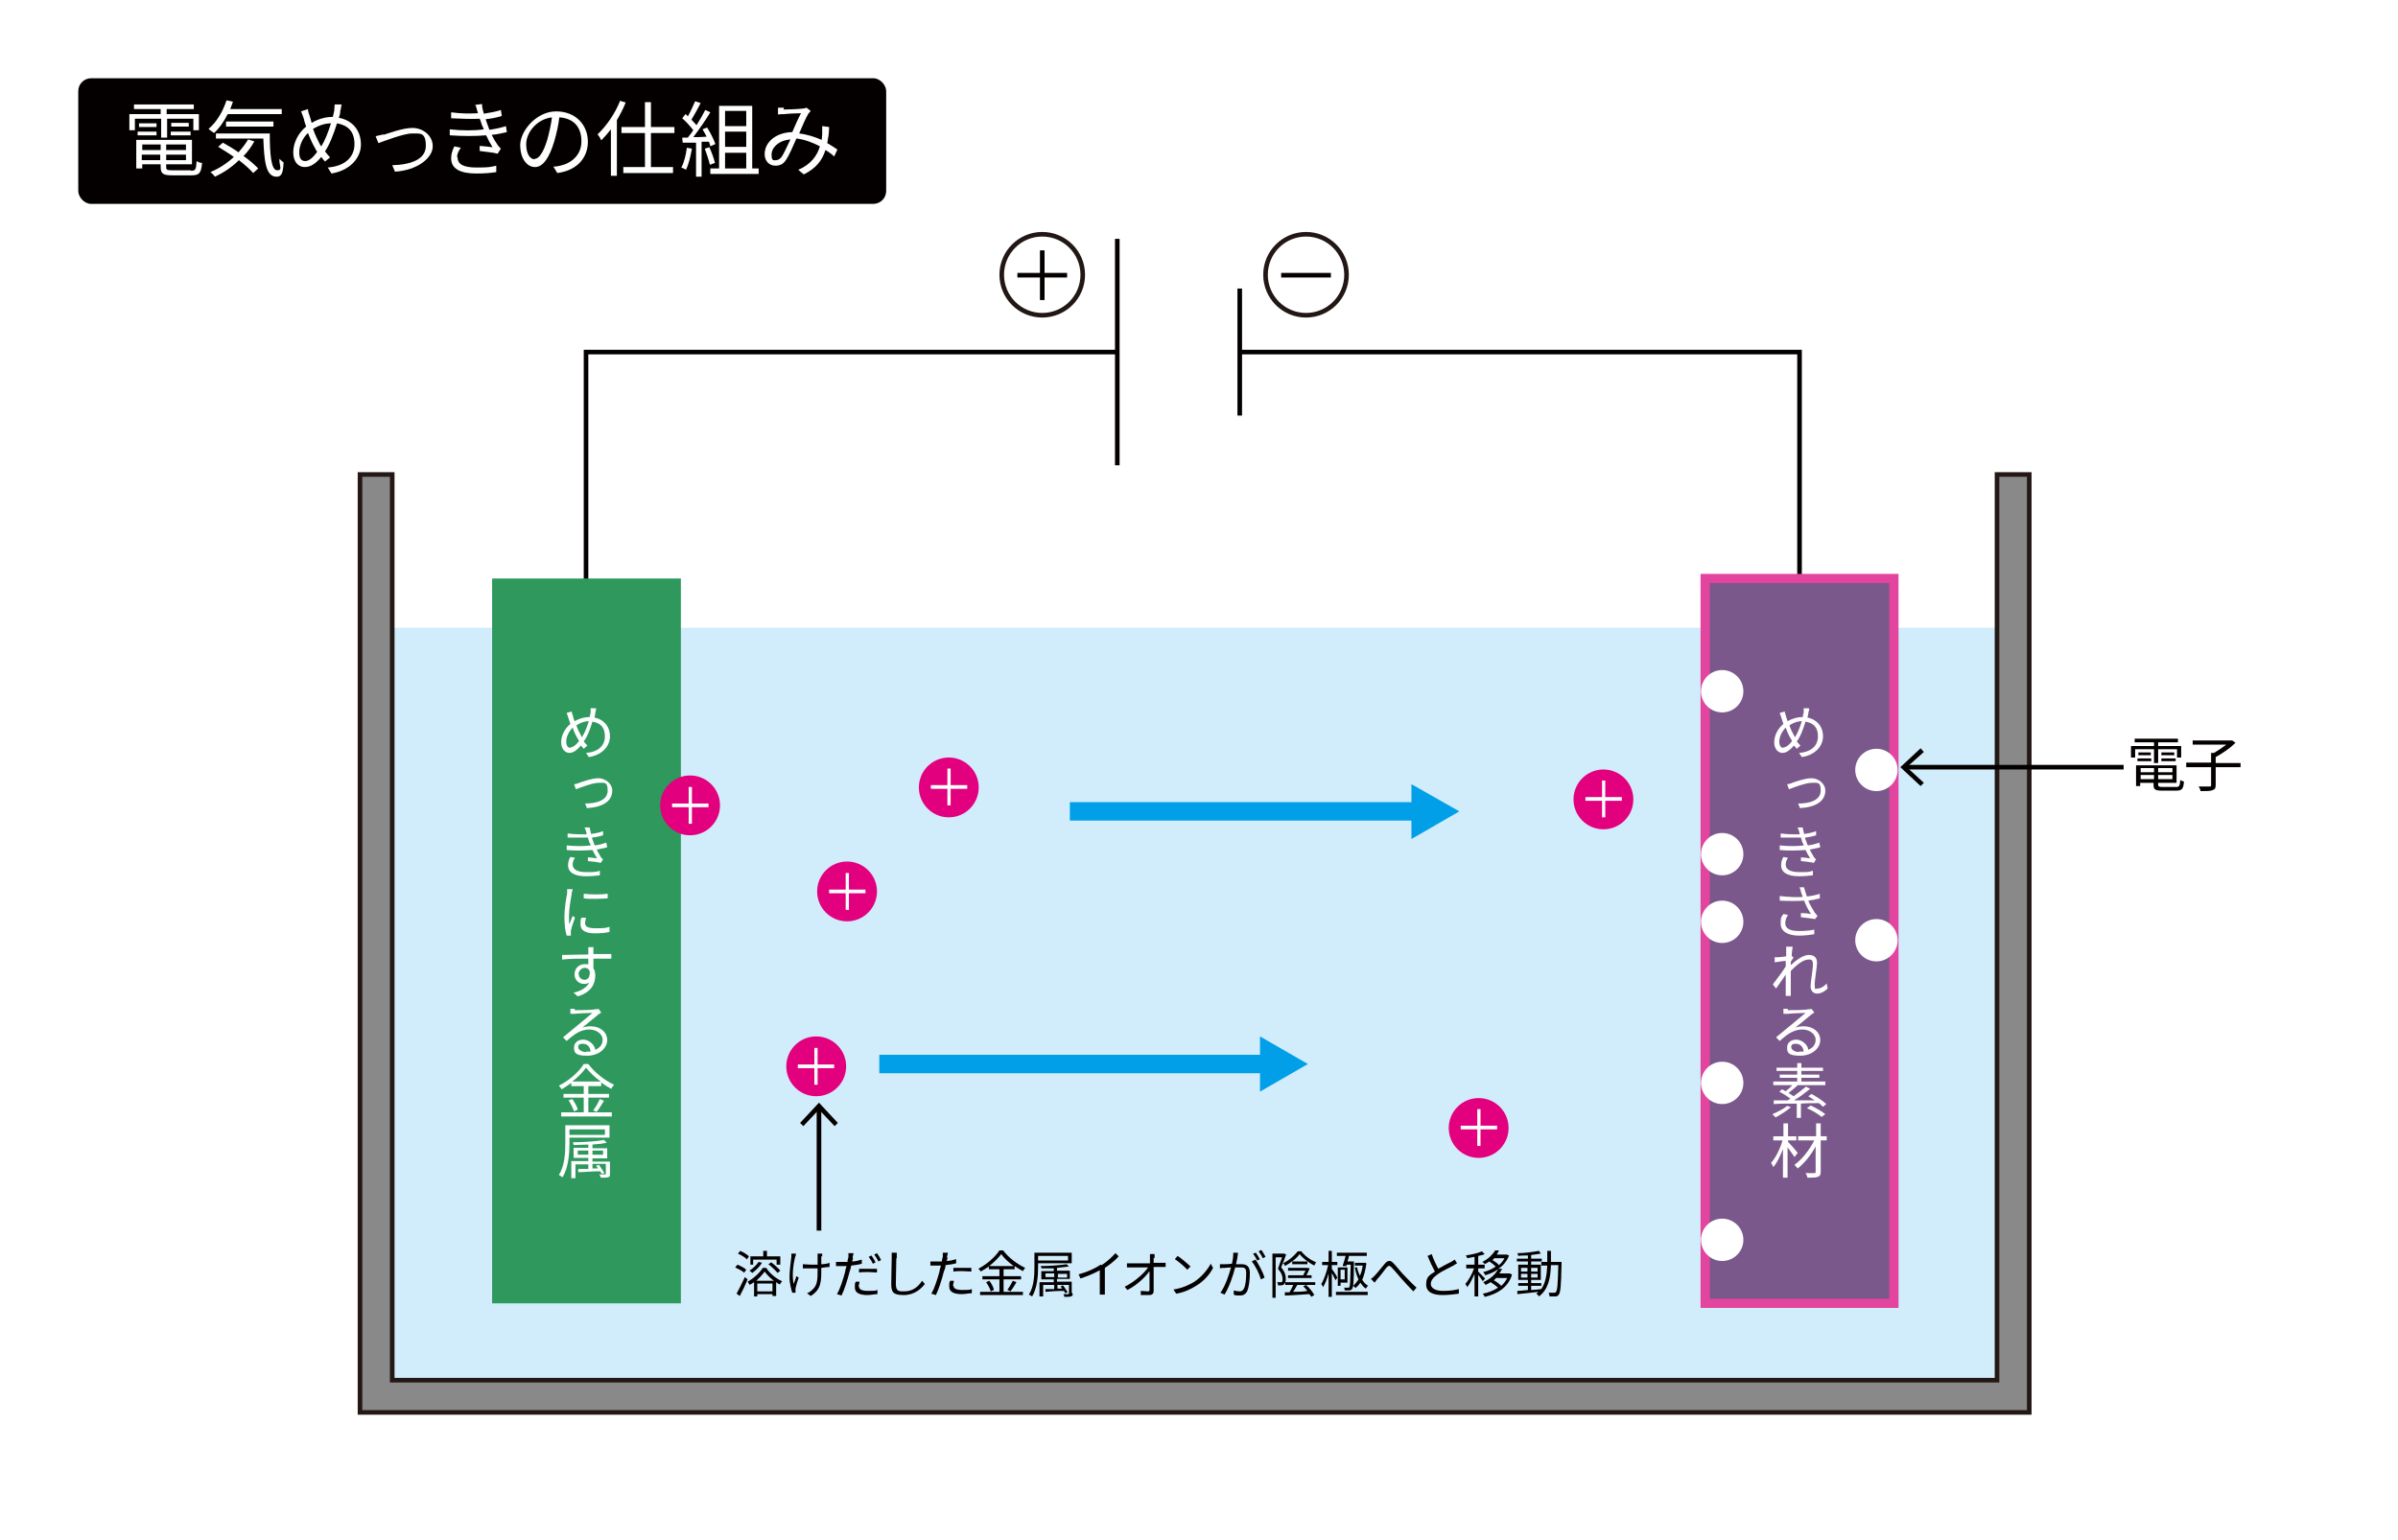 <?xml version="1.0" encoding="UTF-8"?>
<svg id="_レイヤー_1" xmlns="http://www.w3.org/2000/svg" version="1.1" viewBox="0 0 520.9 334.7">
  <!-- Generator: Adobe Illustrator 29.0.1, SVG Export Plug-In . SVG Version: 2.1.0 Build 192)  -->
  <defs>
    <style>
      .st0 {
        fill: #d1ecfb;
      }

      .st1 {
        stroke: #221714;
      }

      .st1, .st2, .st3, .st4, .st5 {
        stroke-miterlimit: 10;
      }

      .st1, .st3, .st5 {
        fill: none;
      }

      .st2 {
        fill: #898989;
        stroke: #231815;
      }

      .st3 {
        stroke: #040000;
      }

      .st4 {
        fill: #7a588b;
        stroke: #e3449d;
        stroke-width: 2px;
      }

      .st6 {
        fill: #009fe8;
      }

      .st7 {
        fill: #040000;
      }

      .st5 {
        stroke: #009fe8;
        stroke-width: 4px;
      }

      .st8 {
        fill: #2e985d;
      }

      .st9 {
        fill: #fff;
      }

      .st10 {
        fill: #e3007f;
      }
    </style>
  </defs>
  <rect class="st9" width="520.9" height="334.7"/>
  <g>
    <g>
      <rect class="st0" x="81.7" y="136.4" width="355.5" height="167.1"/>
      <polygon class="st2" points="440.8 306.9 78.2 306.9 78.2 103.1 85.2 103.1 85.2 299.9 433.8 299.9 433.8 103.1 440.8 103.1 440.8 306.9"/>
    </g>
    <g>
      <line class="st3" x1="413.9" y1="166.7" x2="461.3" y2="166.7"/>
      <polygon class="st7" points="417.2 170.8 417.9 170.1 414.2 166.7 417.9 163.4 417.2 162.6 412.8 166.7 417.2 170.8"/>
    </g>
    <g>
      <path class="st7" d="M467.9,162.8h-4.1v1.8h-.9v-2.5h5v-.8h-4.2v-.8h9.4v.8h-4.3v.8h5v2.5h-.9v-1.8h-4.1v3h-.9v-3ZM472.7,171c.7,0,.8-.2.9-1.5.2.1.6.3.8.3-.1,1.6-.4,2-1.7,2h-3c-1.5,0-1.9-.2-1.9-1.3v-.4h-2.9v.7h-.9v-4.5h8.8v3.8h-4v.4c0,.4.2.5,1,.5h2.9ZM464.3,164.8h3v.6h-3v-.6ZM467.2,164.1h-2.7v-.6h2.7v.6ZM465,166.9v.9h2.9v-.9h-2.9ZM467.9,169.3v-.9h-2.9v.9h2.9ZM471.9,166.9h-3.1v.9h3.1v-.9ZM471.9,169.3v-.9h-3.1v.9h3.1ZM472.3,163.5v.6h-2.8v-.6h2.8ZM469.5,164.8h3.1v.6h-3.1v-.6Z"/>
      <path class="st7" d="M486.7,166.7h-5.4v3.9c0,.7-.2.9-.7,1.1-.5.2-1.3.2-2.6.2,0-.3-.2-.7-.4-1,1,0,2,0,2.3,0,.3,0,.4,0,.4-.3v-3.9h-5.4v-1h5.4v-2.1h.6c.9-.5,1.9-1.2,2.7-1.8h-7.3v-.9h8.6c0,0,.7.5.7.5-1.1,1.1-2.8,2.3-4.3,3.1v1.3h5.4v1Z"/>
    </g>
    <g>
      <g>
        <g>
          <polyline class="st3" points="269.3 76.5 390.9 76.5 390.9 132.6"/>
          <rect class="st4" x="370.4" y="125.7" width="41" height="157.5"/>
          <g>
            <path class="st9" d="M393,154c0,.3-.2.8-.2,1,0,.3-.1.6-.2.9,2,.4,3.4,1.9,3.4,4.1s-1.8,4.1-4.6,4.5l-.6-.9c2.7-.2,4.1-1.6,4.1-3.6s-1-2.9-2.7-3.2c-.5,1.6-1.1,3.3-1.9,4.3.2.3.5.6.8.9l-.8.7c-.2-.2-.4-.5-.6-.7-.8.9-1.6,1.6-2.5,1.6s-1.8-.8-1.8-2.3.8-3,2-4c-.1-.4-.3-.8-.4-1.2-.1-.4-.3-.8-.4-1.2l1.1-.3c0,.3.2.8.3,1.1,0,.3.2.6.3,1,1.1-.6,2.2-.9,3.3-.9,0-.3.1-.6.2-.9,0-.3,0-.7,0-1h1.1ZM387.4,162.4c.6,0,1.3-.6,1.9-1.4-.1-.1-.2-.3-.3-.5-.4-.6-.8-1.5-1.1-2.4-.8.8-1.4,2-1.4,3s.4,1.4.9,1.4ZM389.9,160.2c.6-.9,1.1-2.2,1.5-3.5-1,0-1.9.4-2.7.9.3.9.7,1.7,1,2.2l.2.4Z"/>
            <path class="st9" d="M389.3,170.1c.9-.3,2.8-1,4.2-1s3,1.1,3,2.7c0,2.3-2.1,3.6-5.5,3.8l-.4-1c2.7,0,4.9-.8,4.9-2.8s-.7-1.7-2-1.7-4.1,1.1-4.9,1.4l-.4-1.1c.4,0,.8-.2,1.2-.3Z"/>
            <path class="st9" d="M390.5,179.8h1.1c0,.3.2.9.3,1.4.9-.1,1.8-.3,2.6-.6v.9c-.6.2-1.5.4-2.4.5,0,.3.2.6.3.9,0,.2.2.5.3.8,1-.1,1.9-.4,2.5-.6l.2,1c-.6.2-1.4.3-2.3.5.3.5.6,1.1.9,1.6.1.2.3.4.5.5l-.5.8c-.7-.2-1.9-.3-2.8-.4v-.8c.8,0,1.6.2,2,.2-.4-.6-.7-1.2-1-1.8-1.6.1-3.7.2-5.6,0v-1c1.9.2,3.8.2,5.2,0,0-.2-.2-.5-.3-.7-.1-.4-.2-.7-.3-1-1.2,0-2.8,0-4.4,0v-.9c1.5.2,2.9.2,4.1.2,0-.1,0-.2,0-.3-.1-.4-.2-.8-.4-1.1ZM387.9,187.9c0,1,1,1.6,2.9,1.6s2.1,0,3-.3v1c-.9.1-1.9.2-3,.2-2.5,0-3.9-.8-3.9-2.4,0-.7.2-1.3.5-1.8l1,.2c-.3.4-.5.9-.5,1.4Z"/>
            <path class="st9" d="M390.8,192.8h1.1c.1.6.4,1.4.6,2,.9-.1,2-.3,2.8-.6v1c-.7.2-1.7.4-2.5.5.4,1,1,1.9,1.4,2.6.2.2.4.5.6.7l-.5.7c-.6-.1-2.2-.3-3.1-.4v-.9c.8,0,1.7.1,2.2.2-.5-.7-1.1-1.8-1.5-2.9-1.5.1-3.3.1-5.3,0v-1c1.8.2,3.6.3,5,.2-.2-.5-.3-.9-.4-1.1,0-.3-.2-.7-.3-1ZM387.8,200.6c0,1.2,1.1,1.7,3,1.7,1.3,0,2.4-.1,3.3-.3v1c-.8.1-1.9.3-3.3.3-2.4,0-4-.9-4-2.6s.2-1.4.6-2.1l1,.2c-.4.6-.6,1.2-.6,1.8Z"/>
            <path class="st9" d="M388.2,205.7h1.2c0,.4-.2,1.1-.2,2,0,0,0,0,0,0l.4.4c-.2.2-.4.6-.6.9,0,.2,0,.5,0,.7,1-.9,2.6-2.2,3.9-2.2s1.8.7,1.8,1.7-.5,3.5-.5,4.8.2.8.7.8,1.3-.4,1.9-1.1l.2,1.1c-.7.7-1.5,1.1-2.3,1.1s-1.4-.6-1.4-1.6.5-3.5.5-4.7-.4-1.1-1-1.1c-1.1,0-2.6,1.2-3.8,2.5,0,.5,0,1,0,1.5,0,1.2,0,2,0,3.1,0,.2,0,.5,0,.8h-1.1c0-.2,0-.5,0-.8,0-1.2,0-1.9,0-3.3,0-.1,0-.3,0-.5-.6.9-1.5,2.1-2.1,3l-.7-.9c.7-.9,2.2-2.9,2.8-3.9v-1.2c-.5,0-1.6.2-2.4.3v-1.1c.2,0,.4,0,.7,0,.4,0,1.2-.1,1.8-.2,0-.6,0-1.1,0-1.2,0-.3,0-.6,0-.9Z"/>
            <path class="st9" d="M388.4,219.5c.7,0,3.7,0,4.4-.2.4,0,.6,0,.7-.1l.6.8c-.2.2-.5.3-.7.5-.6.5-2.4,2-3.4,2.8.6-.2,1.2-.3,1.8-.3,2.1,0,3.6,1.3,3.6,3s-1.7,3.4-4.4,3.4-2.8-.8-2.8-1.8.8-1.7,2-1.7,2.5,1.1,2.6,2.2c1-.4,1.6-1.1,1.6-2.2s-1.2-2.2-2.9-2.2-3.2.9-4.9,2.5l-.8-.8c1.1-.9,2.7-2.2,3.4-2.8.7-.6,2.3-1.9,3-2.5-.7,0-3.2.1-3.9.2-.3,0-.6,0-.9,0v-1.1c.3,0,.6,0,.9,0ZM390.8,228.5c.4,0,.7,0,1,0-.1-1-.7-1.7-1.7-1.7s-1,.4-1,.8.7,1,1.7,1Z"/>
            <path class="st9" d="M389,240.6c-.9.8-2.2,1.6-3.3,2.2-.2-.2-.5-.5-.7-.7,1.1-.5,2.4-1.1,3.2-1.8l.9.3ZM395.9,240.4c-.2-.2-.5-.5-.8-.7-1.3,0-2.6,0-3.9.1v3.1h-.9v-3.1c-1.9,0-3.7,0-5,.1v-.8c.8,0,1.8,0,3,0,.2-.1.4-.2.6-.4-.7-.5-1.6-1.1-2.4-1.5l.6-.5c.3.1.5.3.8.4.5-.4,1-.8,1.4-1.3h-4.1v-.8h5.2v-.8h-3.8v-.7h3.8v-.8h-4.5v-.7h4.5v-1h.9v1h4.7v.7h-4.7v.8h3.9v.7h-3.9v.8h5.2v.8h-6c-.6.6-1.4,1.2-2,1.7.4.2.8.5,1.1.7,1-.7,2-1.5,2.7-2.1l.9.5c-1,.8-2.3,1.8-3.5,2.5,1.4,0,3,0,4.5,0-.5-.3-.9-.6-1.4-.9l.7-.5c1.1.6,2.5,1.5,3.2,2.2l-.7.6ZM393.3,240.2c1.1.5,2.5,1.3,3.2,1.9l-.8.6c-.7-.6-2-1.4-3.2-1.9l.7-.5Z"/>
            <path class="st9" d="M389.8,251.4c-.3-.5-1-1.4-1.5-2.1v6.6h-1v-6.2c-.6,1.5-1.3,3-2.1,3.9-.1-.3-.3-.7-.5-.9,1-1.1,2-3.1,2.5-4.9h-2v-.9h2.2v-2.8h1v2.8h1.8v.9h-1.8v.3c.5.5,1.8,2,2.1,2.4l-.6.8ZM396.8,247.8h-1.3v6.8c0,.7-.2,1-.6,1.1-.4.2-1.2.2-2.3.2,0-.3-.2-.7-.4-1,.8,0,1.7,0,1.9,0,.2,0,.3,0,.3-.3v-5.5c-1,1.9-2.5,3.7-3.9,4.8-.2-.2-.5-.6-.7-.8,1.6-1.1,3.3-3.3,4.3-5.3h-3.5v-.9h3.9v-2.8h1v2.8h1.3v.9Z"/>
          </g>
        </g>
        <line class="st3" x1="269.3" y1="62.7" x2="269.3" y2="90.3"/>
      </g>
      <circle class="st9" cx="374.1" cy="150.2" r="4.6"/>
      <circle class="st9" cx="374.1" cy="185.6" r="4.6"/>
      <circle class="st9" cx="407.6" cy="167.3" r="4.6"/>
      <circle class="st9" cx="407.6" cy="204.3" r="4.6"/>
      <circle class="st9" cx="374.1" cy="200.3" r="4.6"/>
      <circle class="st9" cx="374.1" cy="235.3" r="4.6"/>
      <circle class="st9" cx="374.1" cy="269.4" r="4.6"/>
      <g>
        <line class="st3" x1="177.9" y1="240.7" x2="177.9" y2="267.4"/>
        <polygon class="st7" points="173.8 244 174.5 244.7 177.9 241.1 181.3 244.7 182 244 177.9 239.6 173.8 244"/>
      </g>
      <g>
        <line class="st5" x1="275.5" y1="231.2" x2="191" y2="231.2"/>
        <polygon class="st6" points="273.7 225.2 284.1 231.2 273.7 237.2 273.7 225.2"/>
      </g>
      <g>
        <line class="st5" x1="308.4" y1="176.3" x2="232.4" y2="176.3"/>
        <polygon class="st6" points="306.6 170.4 317 176.3 306.6 182.3 306.6 170.4"/>
      </g>
      <g>
        <path class="st7" d="M161.6,276.5c-.4-.4-1.3-.8-1.9-1.1l.5-.6c.7.3,1.5.7,1.9,1.1l-.5.7ZM160,281.1c.5-.9,1.2-2.3,1.8-3.6l.6.5c-.5,1.2-1.1,2.5-1.7,3.6l-.7-.5ZM162.2,273.6c-.4-.4-1.2-.9-1.9-1.2l.5-.6c.7.3,1.5.8,1.9,1.2l-.5.7ZM166.5,275.6c.8,1.2,2.2,2.3,3.4,2.8-.2.2-.4.5-.5.7-.3-.1-.5-.3-.8-.5v3h-.8v-.4h-3.3v.5h-.7v-3.1c-.3.2-.6.4-1,.6,0-.2-.3-.5-.4-.7,1.3-.7,2.6-1.9,3.3-3h.8ZM165.5,274.4c-.5.9-1.4,1.7-2.1,2.2-.1-.1-.4-.4-.6-.5.8-.5,1.5-1.2,2-1.9l.8.2ZM163.7,274.8h-.7v-1.8h2.8v-1.2h.8v1.2h2.9v1.8h-.8v-1.1h-5.1v1.1ZM168.1,278.3c-.8-.6-1.5-1.3-2-2-.4.6-1.1,1.3-1.8,2h3.8ZM167.8,280.6v-1.7h-3.3v1.7h3.3ZM167.4,274.2c.7.5,1.6,1.3,2.1,1.9l-.6.5c-.4-.5-1.3-1.4-2-1.9l.6-.4Z"/>
        <path class="st7" d="M172.7,273.2c-.4,1.6-.7,4-.3,5.8.2-.5.4-1.1.6-1.7l.5.3c-.3.8-.6,1.9-.7,2.4,0,.2,0,.4,0,.5,0,.1,0,.3,0,.4h-.7c-.2-.6-.6-2-.6-3.4s.3-3.5.4-4.4c0-.3,0-.5,0-.7h1c0,.3-.1.6-.2.8ZM178.4,273c0,.2,0,1,0,1.7.6,0,1.3-.1,1.8-.3v.9c-.5,0-1.1.1-1.8.2v.4c0,2.5,0,4.3-2.3,5.7l-.8-.6c.4-.1.8-.4,1.1-.7,1.2-1,1.2-2.3,1.2-4.4v-.3c-.5,0-.9,0-1.4,0s-1.3,0-1.8,0v-.9c.5,0,1.2.1,1.8.1s.9,0,1.4,0c0-.7,0-1.4,0-1.7,0-.3,0-.5,0-.7h1c0,.2,0,.4,0,.6Z"/>
        <path class="st7" d="M185.3,273.3c0,.2-.1.5-.2.8.7,0,1.4-.2,2.1-.4v.9c-.7.2-1.5.3-2.3.4-.1.5-.2,1-.4,1.5-.4,1.6-1.1,3.8-1.7,5l-1-.3c.7-1.1,1.4-3.4,1.8-4.9,0-.4.2-.8.3-1.2-.4,0-.7,0-1,0-.5,0-.9,0-1.3,0v-.9c.5,0,.9,0,1.3,0s.8,0,1.2,0c0-.4.1-.7.2-1,0-.3,0-.7,0-.9h1.1c0,.3-.2.7-.2,1ZM186.6,279.5c0,.5.3,1,1.9,1s1.5,0,2.1-.2v.9c-.6,0-1.4.2-2.2.2-1.7,0-2.7-.5-2.7-1.6s0-.8.2-1.3h.8c0,.4-.2.8-.2,1.1ZM188.6,275.7c.6,0,1.3,0,1.9,0v.8c-.6,0-1.2-.1-1.9-.1s-1.4,0-2,.1v-.8c.6,0,1.3,0,2,0ZM190.2,274.3l-.6.3c-.2-.5-.6-1.1-.9-1.5l.6-.3c.3.4.7,1.1.9,1.5ZM191.4,273.8l-.6.3c-.2-.5-.6-1.1-.9-1.5l.6-.3c.3.4.7,1.1.9,1.5Z"/>
        <path class="st7" d="M194.7,273.5c0,1.2-.1,3.8-.1,5.5s.8,1.6,1.8,1.6c2,0,3.1-1.1,3.9-2.3l.6.7c-.8,1-2.2,2.4-4.6,2.4s-2.7-.7-2.7-2.5.1-4.4.1-5.6,0-.8,0-1.1h1.1c0,.4,0,.8,0,1.1Z"/>
        <path class="st7" d="M205.8,273.2c0,.2,0,.5-.2.8.7,0,1.4-.2,2.1-.4v.9c-.7.2-1.5.3-2.3.4,0,.5-.2,1-.4,1.5-.4,1.6-1.1,3.8-1.7,5l-1-.3c.7-1.1,1.4-3.4,1.8-4.9,0-.4.2-.8.3-1.2-.4,0-.7,0-1,0-.5,0-.9,0-1.3,0v-.9c.5,0,.9,0,1.3,0s.8,0,1.2,0c0-.4.1-.7.2-1,0-.3,0-.7,0-.9h1.1c0,.3-.2.7-.2,1ZM207.1,279.3c0,.5.3,1,1.9,1s1.5,0,2.1-.2v.9c-.6,0-1.4.2-2.2.2-1.7,0-2.7-.5-2.7-1.6s0-.8.2-1.3h.8c0,.4-.2.8-.2,1.1ZM209.1,275.5c.6,0,1.3,0,1.9,0v.8c-.6,0-1.2-.1-1.9-.1s-1.4,0-2,.1v-.8c.6,0,1.3,0,2,0Z"/>
        <path class="st7" d="M217.9,280.7h4.3v.7h-9.3v-.7h4.2v-2.7h-3.7v-.7h3.7v-1.5h-2.3v-.6c-.6.4-1.2.8-1.8,1.1,0-.2-.3-.5-.5-.6,1.9-1,3.7-2.6,4.6-4h.8c1.2,1.6,3.1,3,4.8,3.8-.2.2-.4.5-.5.7-.6-.3-1.2-.7-1.8-1.1v.7h-2.4v1.5h3.8v.7h-3.8v2.7ZM214.9,278.3c.5.6.9,1.4,1,2l-.7.3c-.1-.6-.6-1.4-1-2l.7-.3ZM220.2,275.1c-1.1-.8-2.1-1.7-2.7-2.6-.6.8-1.5,1.7-2.6,2.6h5.3ZM218.8,280.3c.4-.5.9-1.4,1.2-2l.8.3c-.4.7-.9,1.5-1.3,2l-.6-.3Z"/>
        <path class="st7" d="M225.5,274.5v.9c0,1.8-.2,4.5-1.3,6.3-.1-.1-.5-.3-.7-.4,1.1-1.7,1.2-4.2,1.2-5.9v-3.2h8.1v2.3h-7.3ZM225.5,272.9v1h6.5v-1h-6.5ZM233,281.1c0,.4,0,.5-.4.6-.3.1-.7.1-1.4.1,0-.2-.1-.4-.2-.6.5,0,.9,0,1,0,.1,0,.2,0,.2-.2v-1.8h-2.5v.8h1c-.1-.2-.2-.4-.3-.5l.5-.2c.4.5.8,1.1,1,1.5l-.5.2c0-.1-.2-.3-.3-.5-1.5,0-2.9.1-4,.2v-.6c.5,0,1.2,0,1.9,0v-.9h-2.4v2.5h-.8v-3.1h3.1v-.6h-2.7v-1.8h2.7v-.6c-.9,0-1.9,0-2.7,0,0-.2,0-.4-.2-.5,2,0,4.4-.2,5.7-.4l.5.5c-.7.1-1.6.2-2.6.3v.6h2.8v1.8h-2.8v.6h3.2v2.4ZM229,277.5v-.8h-1.9v.8h1.9ZM229.8,276.8v.8h2v-.8h-2Z"/>
        <path class="st7" d="M239.3,274.9c1.1-.7,2.2-1.7,3-2.6l.7.7c-.8.9-1.8,1.7-3,2.5v4.6c0,.4,0,1,0,1.2h-1.1c0-.2,0-.8,0-1.2v-4.1c-1.2.7-2.7,1.3-4.2,1.8l-.4-.9c1.9-.5,3.6-1.3,4.8-2.1Z"/>
        <path class="st7" d="M250.6,273.3c0,.3,0,.6,0,1.1h1.7c.3,0,.7,0,.9,0v.9c-.3,0-.6,0-.9,0h-1.7c0,1.7,0,3.8,0,5.2,0,.6-.3.9-1,.9s-1.2,0-1.8,0v-.9c.5,0,1.1.1,1.5.1s.4-.1.4-.4c0-.9,0-2.5,0-4-.9,1.3-2.8,3.1-4.8,4.1l-.6-.7c2.2-1.1,4.2-2.9,5.1-4.2h-3.6c-.4,0-.7,0-1,0v-.9c.3,0,.7,0,1,0h4c0-.4,0-.8,0-1.1,0-.4,0-.7,0-.9h1c0,.3,0,.6,0,.9Z"/>
        <path class="st7" d="M259.3,278.6c1.7-1.1,3-2.7,3.7-4l.5.9c-.7,1.4-2,2.9-3.7,3.9-1.1.7-2.5,1.4-4.3,1.7l-.6-.9c1.9-.3,3.4-1,4.4-1.6ZM258.6,275.2l-.7.7c-.5-.6-1.9-1.8-2.7-2.3l.6-.7c.8.5,2.2,1.7,2.8,2.3Z"/>
        <path class="st7" d="M268.8,273.1c0,.3-.2,1-.3,1.6.5,0,1,0,1.2,0,1,0,1.8.4,1.8,1.9s-.2,3.1-.6,4c-.4.7-.9.9-1.6.9s-.9,0-1.3-.2v-.9c.3.1.9.2,1.2.2s.7,0,1-.6c.4-.7.5-2.2.5-3.4s-.5-1.2-1.2-1.2-.7,0-1.2,0c-.4,1.6-1.2,4.1-2.3,5.9l-.9-.4c1.1-1.5,1.9-4,2.3-5.5-.6,0-1.1.1-1.4.1-.3,0-.7,0-1,.1v-.9c.3,0,.5,0,.9,0,.4,0,1,0,1.7-.1.2-.8.3-1.7.3-2.4h1c0,.3,0,.5-.1.8ZM274.7,277.6l-.8.4c-.3-1.1-1.2-3-2-3.9l.8-.4c.7.9,1.7,2.9,2,3.9ZM273.7,273.6l-.6.3c-.2-.4-.6-1.1-.9-1.5l.6-.2c.3.4.7,1.1.9,1.5ZM274.9,273.1l-.6.3c-.2-.5-.6-1.1-.9-1.5l.6-.3c.3.4.7,1.1.9,1.5Z"/>
        <path class="st7" d="M279.4,272.5c-.3.9-.7,2-1.1,2.9.8.9,1,1.7,1,2.4s-.1,1-.4,1.3c-.2.1-.4.2-.6.2-.2,0-.5,0-.7,0,0-.2,0-.5-.2-.7.3,0,.5,0,.6,0,.1,0,.3,0,.4,0,.2-.1.2-.4.2-.7,0-.6-.2-1.3-1-2.2.3-.8.6-1.8.9-2.5h-1.4v8.8h-.7v-9.6h2.6s.5.3.5.3ZM282.6,271.8c.8,1.1,2.1,2,3.3,2.5-.2.2-.3.5-.4.7-1.2-.6-2.5-1.6-3.2-2.5-.6.9-1.9,1.9-3.2,2.6,0-.2-.2-.5-.4-.6,1.3-.6,2.5-1.7,3.2-2.6h.7ZM279.3,278.6h6.4v.6h-3.9c-.3.5-.6,1.1-.9,1.5.9,0,2,0,3.1-.2-.3-.4-.6-.7-.9-1l.6-.3c.7.6,1.5,1.6,1.8,2.2l-.7.4c0-.2-.2-.4-.4-.6-1.9.1-4,.3-5.3.3v-.7c.2,0,.6,0,1,0,.3-.5.6-1,.8-1.6h-1.7v-.6ZM279.9,277.1h3.5-.3c.2-.4.3-.7.5-1h-3.8v-.6h4.2s.5.1.5.1c-.2.5-.5,1.1-.7,1.5h1.1v.6h-5.1v-.6ZM284,274.7h-3.3v-.6h3.3v.6Z"/>
        <path class="st7" d="M290.1,278.2c-.2-.4-.5-1.1-.8-1.6v5.2h-.7v-5.1c-.3,1.2-.8,2.3-1.2,3,0-.2-.3-.5-.4-.7.6-.9,1.2-2.7,1.5-4.1h-1.3v-.7h1.4v-2.4h.7v2.4h1.2v.7h-1.2v.8c.3.4,1.1,1.6,1.2,1.9l-.4.6ZM290.2,280.7h6.9v.7h-6.9v-.7ZM291.7,274.9c.2-.5.4-1.3.6-2h-1.9v-.7h6.5v.7h-3.9c0,.4-.2.8-.3,1.2h1.4s0,.2,0,.4c0,4-.1,5.2-.4,5.6-.2.2-.4.3-.6.3-.2,0-.6,0-1,0,0-.2,0-.5-.2-.6.4,0,.8,0,.9,0,.1,0,.2,0,.3-.1.2-.3.2-1.5.3-4.9h-.9v.3c0,0-.8,0-.8,0ZM292.7,278.7h-1.5v.7h-.6v-4h2.1v3.3ZM292.1,275.9h-.9v2.1h.9v-2.1ZM296.8,274.6c-.2,1.4-.5,2.6-.9,3.5.4.6.8,1,1.3,1.3-.2.1-.4.4-.5.6-.5-.3-.8-.7-1.2-1.3-.3.5-.7.9-1.1,1.2,0-.2-.3-.4-.5-.5.4-.3.8-.8,1.2-1.4-.4-.8-.6-1.6-.8-2.6h.5c.1.6.3,1.2.6,1.8.3-.6.5-1.4.6-2.2h-1.7v-.6h2s.4,0,.4,0Z"/>
        <path class="st7" d="M298.6,277.2c.6-.6,1.5-1.8,2.2-2.6.6-.7,1.2-.9,1.9-.1.7.7,1.5,1.8,2.2,2.5.7.7,1.8,1.9,2.8,2.8l-.7.8c-.8-.8-1.8-1.9-2.6-2.8-.7-.8-1.6-1.9-2.1-2.4-.5-.5-.7-.4-1.1,0-.5.6-1.4,1.9-2,2.5-.2.3-.5.6-.6.8l-.8-.8c.3-.2.5-.4.8-.7Z"/>
        <path class="st7" d="M312.4,275.7c1-.6,2.2-1.2,2.8-1.5.3-.2.5-.3.8-.5l.5.8c-.3.2-.5.3-.8.5-.7.4-2.3,1.1-3.3,1.8-1,.7-1.6,1.4-1.6,2.2s.9,1.5,2.6,1.5,2.7-.2,3.5-.4v1c-.8.1-2.1.3-3.5.3-2.1,0-3.6-.6-3.6-2.3s.7-2,1.9-2.8c-.5-.9-1.1-2.2-1.6-3.4l.9-.4c.4,1.2,1,2.4,1.5,3.3Z"/>
        <path class="st7" d="M322.1,278.4c-.2-.3-.6-.9-1-1.4v4.7h-.8v-4.9c-.5,1.1-1,2.2-1.6,2.9,0-.2-.3-.6-.4-.7.7-.8,1.5-2.2,1.9-3.4h-1.7v-.8h1.8v-1.7c-.5.1-1.1.2-1.6.3,0-.2-.2-.5-.3-.6,1.2-.2,2.7-.5,3.5-.9l.6.6c-.4.2-.9.3-1.4.4v1.9h1.4v.8h-1.4v.7c.3.3,1.3,1.3,1.5,1.5l-.5.6ZM328.4,277.1c-.9,2.8-3.3,4.1-5.9,4.7,0-.2-.3-.5-.4-.7,1.2-.2,2.4-.7,3.3-1.3-.4-.4-1-.8-1.6-1.2-.3.2-.7.4-1.1.6-.1-.2-.3-.4-.5-.6,1.6-.7,2.7-1.8,3.2-2.8-.8.6-1.8,1-2.8,1.3,0-.2-.3-.5-.4-.7.9-.2,1.9-.6,2.7-1.2-.4-.4-.9-.8-1.4-1.1-.3.2-.6.4-1,.6,0-.2-.4-.4-.5-.5,1.4-.7,2.3-1.7,2.8-2.5h.8c-.2.4-.3.7-.5.9h2.2s.5.2.5.2c-.5,1.3-1.3,2.2-2.3,2.9h.8c-.2.4-.4.7-.6,1h2.2s.5.2.5.2ZM324.6,273.4c-.1.1-.3.3-.4.4.5.3,1.1.7,1.4,1.1.5-.4.9-.9,1.2-1.5h-2.2ZM325.1,277.6c-.2.2-.4.4-.6.6.6.3,1.2.8,1.6,1.2.6-.5,1-1.1,1.3-1.7h-2.3Z"/>
        <path class="st7" d="M339.2,274.3s0,.3,0,.4c-.1,4.6-.2,6.1-.6,6.6-.2.3-.4.4-.7.4-.3,0-.8,0-1.3,0,0-.2-.1-.6-.2-.8.5,0,1,0,1.2,0s.3,0,.4-.2c.3-.3.4-1.8.5-5.8h-1.6c-.1,2.9-.6,5.3-2.6,6.8-.1-.2-.4-.5-.6-.6.2-.1.3-.3.5-.4-1.7.2-3.4.4-4.6.5v-.7c.5,0,1.4-.1,2.3-.2v-.9h-2.1v-.6h2.1v-.7h-2.1v-3.3h2.1v-.7h-2.4v-.6h2.4v-.7c-.7,0-1.4,0-2.1.1,0-.2-.1-.4-.2-.6,1.6,0,3.6-.3,4.7-.5l.4.6c-.6.1-1.3.2-2.1.3v.8h2.3v.6h-2.3v.7h2.1v3.3h-2.1v.7h2.2v.6h-2.2v.9c.7,0,1.5-.1,2.2-.2h0c.9-1.3,1.2-3,1.3-5.1h-1.3v-.8h1.3c0-.8,0-1.6,0-2.4h.8c0,.8,0,1.6,0,2.4h2.3ZM330.4,276.3h1.4v-.8h-1.4v.8ZM331.8,277.6v-.8h-1.4v.8h1.4ZM332.6,275.5v.8h1.4v-.8h-1.4ZM334,276.8h-1.4v.8h1.4v-.8Z"/>
      </g>
      <g>
        <circle class="st1" cx="226.4" cy="59.7" r="8.8"/>
        <path class="st7" d="M226.9,60.3v4.9h-1v-4.9h-4.9v-1h4.9v-4.9h1v4.9h4.9v1h-4.9Z"/>
      </g>
      <g>
        <circle class="st1" cx="283.7" cy="59.7" r="8.8"/>
        <path class="st7" d="M278.3,60.3v-1h10.8v1h-10.8Z"/>
      </g>
      <g>
        <g>
          <polyline class="st3" points="127.3 132.6 127.3 76.5 242.7 76.5"/>
          <rect class="st8" x="106.9" y="125.7" width="41" height="157.5"/>
          <g>
            <path class="st9" d="M129.5,154c0,.3-.2.8-.2,1,0,.3-.1.6-.2.9,2,.4,3.4,1.9,3.4,4.1s-1.8,4.1-4.6,4.5l-.6-.9c2.7-.2,4.1-1.6,4.1-3.6s-1-2.9-2.7-3.2c-.5,1.6-1.1,3.3-1.9,4.3.2.3.5.6.8.9l-.8.7c-.2-.2-.4-.5-.6-.7-.8.9-1.6,1.6-2.5,1.6s-1.8-.8-1.8-2.3.8-3,2-4c-.1-.4-.3-.8-.4-1.2-.1-.4-.3-.8-.4-1.2l1.1-.3c0,.3.2.8.3,1.1,0,.3.2.6.3,1,1.1-.6,2.2-.9,3.3-.9,0-.3.1-.6.2-.9,0-.3,0-.7,0-1h1.1ZM123.9,162.4c.6,0,1.3-.6,1.9-1.4-.1-.1-.2-.3-.3-.5-.4-.6-.8-1.5-1.1-2.4-.8.8-1.4,2-1.4,3s.4,1.4.9,1.4ZM126.4,160.2c.6-.9,1.1-2.2,1.5-3.5-1,0-1.9.4-2.7.9.3.9.7,1.7,1,2.2l.2.4Z"/>
            <path class="st9" d="M125.8,170.1c.9-.3,2.8-1,4.2-1s3,1.1,3,2.7c0,2.3-2.1,3.6-5.5,3.8l-.4-1c2.7,0,4.9-.8,4.9-2.8s-.7-1.7-2-1.7-4.1,1.1-4.9,1.4l-.4-1.1c.4,0,.8-.2,1.2-.3Z"/>
            <path class="st9" d="M127,179.8h1.1c0,.3.2.9.3,1.4.9-.1,1.8-.3,2.6-.6v.9c-.6.2-1.5.4-2.4.5,0,.3.2.6.3.9,0,.2.2.5.3.8,1-.1,1.9-.4,2.5-.6l.2,1c-.6.2-1.4.3-2.3.5.3.5.6,1.1.9,1.6.1.2.3.4.5.5l-.5.8c-.7-.2-1.9-.3-2.8-.4v-.8c.8,0,1.6.2,2,.2-.4-.6-.7-1.2-1-1.8-1.6.1-3.7.2-5.6,0v-1c1.9.2,3.8.2,5.2,0,0-.2-.2-.5-.3-.7-.1-.4-.2-.7-.3-1-1.2,0-2.8,0-4.4,0v-.9c1.5.2,2.9.2,4.1.2,0-.1,0-.2,0-.3-.1-.4-.2-.8-.4-1.1ZM124.4,187.9c0,1,1,1.6,2.9,1.6s2.1,0,3-.3v1c-.9.1-1.9.2-3,.2-2.5,0-3.9-.8-3.9-2.4,0-.7.2-1.3.5-1.8l1,.2c-.3.4-.5.9-.5,1.4Z"/>
            <path class="st9" d="M124.4,193.2c0,.2-.2.6-.2.9-.2,1.2-.6,3.4-.6,4.9s0,1.3.1,1.8c.2-.6.5-1.3.7-1.8l.5.4c-.3.9-.8,2.2-.9,2.9,0,.2,0,.4,0,.6v.4s-.9,0-.9,0c-.3-.9-.5-2.4-.5-4.1s.4-4.1.6-5.1c0-.3,0-.6,0-.9h1.2ZM127.3,199.4c-.1.5-.2.8-.2,1.2,0,.6.4,1.1,2.2,1.1s2.1,0,3.1-.3v1.1c-.8.2-1.8.3-3.2.3-2.1,0-3.1-.7-3.1-1.9s0-.9.2-1.5h.9ZM126.8,194.2c1.4.2,4,.2,5.2,0v1c-1.4.1-3.8.2-5.2,0v-1Z"/>
            <path class="st9" d="M128.9,205.7c0,.1,0,.6,0,.8,0,.2,0,.5,0,.8h.2c1.6,0,3.1,0,3.7,0v1c-.7,0-1.9,0-3.7,0h-.2c0,.7,0,1.5,0,2.1.3.4.4,1,.4,1.6,0,1.7-.8,3.6-3.8,4.5l-.9-.8c1.7-.4,2.8-1.1,3.4-2.2-.3.2-.7.3-1.1.3-1.1,0-2.1-.8-2.1-2.1s1-2.2,2.2-2.2.6,0,.8.1c0-.4,0-.8,0-1.3-1.9,0-4.1,0-5.7.2v-1c1.4,0,3.8-.1,5.7-.1,0-.4,0-.7,0-.8,0-.3,0-.7,0-.8h1.2ZM127,212.9c.7,0,1.2-.6,1.1-1.8-.2-.6-.6-.8-1.1-.8s-1.3.5-1.3,1.3.6,1.3,1.3,1.3Z"/>
            <path class="st9" d="M124.9,219.5c.7,0,3.7,0,4.4-.2.4,0,.6,0,.7-.1l.6.8c-.2.2-.5.3-.7.5-.6.5-2.4,2-3.4,2.8.6-.2,1.2-.3,1.8-.3,2.1,0,3.6,1.3,3.6,3s-1.7,3.4-4.4,3.4-2.8-.8-2.8-1.8.8-1.7,2-1.7,2.5,1.1,2.6,2.2c1-.4,1.6-1.1,1.6-2.2s-1.2-2.2-2.9-2.2-3.2.9-4.9,2.5l-.8-.8c1.1-.9,2.7-2.2,3.4-2.8.7-.6,2.3-1.9,3-2.5-.7,0-3.2.1-3.9.2-.3,0-.6,0-.9,0v-1.1c.3,0,.6,0,.9,0ZM127.3,228.5c.4,0,.7,0,1,0-.1-1-.7-1.7-1.7-1.7s-1,.4-1,.8.7,1,1.7,1Z"/>
            <path class="st9" d="M127.8,241.7h5.1v.9h-11v-.9h4.9v-3.2h-4.4v-.8h4.4v-1.7h-2.7v-.7c-.7.5-1.4,1-2.1,1.4-.1-.2-.4-.6-.6-.8,2.2-1.1,4.4-3,5.4-4.7h1c1.4,1.9,3.6,3.6,5.6,4.5-.2.2-.5.6-.6.9-.7-.4-1.5-.8-2.2-1.4v.8h-2.8v1.7h4.5v.8h-4.5v3.2ZM124.3,238.8c.5.7,1.1,1.7,1.2,2.3l-.8.4c-.2-.6-.7-1.7-1.2-2.4l.8-.3ZM130.5,235c-1.3-.9-2.4-2-3.2-3-.7,1-1.8,2.1-3,3h6.2ZM128.9,241.2c.5-.6,1.1-1.7,1.4-2.4l.9.4c-.5.8-1.1,1.8-1.6,2.4l-.7-.3Z"/>
            <path class="st9" d="M123.7,247.3v1.1c0,2.2-.2,5.3-1.5,7.4-.2-.1-.6-.4-.8-.5,1.3-2,1.4-4.9,1.4-7v-3.8h9.6v2.7h-8.7ZM123.7,245.4v1.2h7.7v-1.2h-7.7ZM132.5,255.1c0,.4,0,.6-.4.7-.3.1-.8.1-1.6.1,0-.2-.2-.5-.3-.7.6,0,1.1,0,1.2,0,.2,0,.2,0,.2-.2v-2.1h-2.9v1h1.2c-.1-.2-.3-.4-.4-.6l.6-.2c.4.6.9,1.3,1.2,1.8l-.6.2c0-.2-.2-.4-.4-.6-1.7,0-3.4.2-4.7.2v-.7c.6,0,1.4,0,2.2,0v-1h-2.8v3h-.9v-3.7h3.7v-.7h-3.2v-2.2h3.2v-.7c-1.1,0-2.2.1-3.2.1,0-.2-.1-.5-.2-.6,2.4,0,5.2-.2,6.8-.5l.6.6c-.8.2-1.9.3-3.1.4v.8h3.2v2.2h-3.2v.7h3.8v2.8ZM127.8,250.9v-.9h-2.3v.9h2.3ZM128.7,250v.9h2.3v-.9h-2.3Z"/>
          </g>
        </g>
        <line class="st3" x1="242.7" y1="51.9" x2="242.7" y2="101.1"/>
      </g>
      <g>
        <circle class="st10" cx="177.3" cy="231.7" r="6.5"/>
        <path class="st9" d="M177.6,232.1v3.6h-.7v-3.6h-3.6v-.8h3.6v-3.6h.7v3.6h3.6v.8h-3.6Z"/>
      </g>
      <g>
        <circle class="st10" cx="149.9" cy="175" r="6.5"/>
        <path class="st9" d="M150.3,175.4v3.6h-.7v-3.6h-3.6v-.8h3.6v-3.6h.7v3.6h3.6v.8h-3.6Z"/>
      </g>
      <g>
        <circle class="st10" cx="184" cy="193.7" r="6.5"/>
        <path class="st9" d="M184.4,194.1v3.6h-.7v-3.6h-3.6v-.8h3.6v-3.6h.7v3.6h3.6v.8h-3.6Z"/>
      </g>
      <g>
        <circle class="st10" cx="206.1" cy="171.1" r="6.5"/>
        <path class="st9" d="M206.5,171.4v3.6h-.7v-3.6h-3.6v-.8h3.6v-3.6h.7v3.6h3.6v.8h-3.6Z"/>
      </g>
      <g>
        <circle class="st10" cx="348.3" cy="173.7" r="6.5"/>
        <path class="st9" d="M348.7,174v3.6h-.7v-3.6h-3.6v-.8h3.6v-3.6h.7v3.6h3.6v.8h-3.6Z"/>
      </g>
      <g>
        <circle class="st10" cx="321.2" cy="245.1" r="6.5"/>
        <path class="st9" d="M321.6,245.4v3.6h-.7v-3.6h-3.6v-.8h3.6v-3.6h.7v3.6h3.6v.8h-3.6Z"/>
      </g>
    </g>
  </g>
  <g>
    <rect class="st7" x="17" y="17" width="175.5" height="27.3" rx="2.8" ry="2.8"/>
    <g>
      <path class="st9" d="M34.9,25.8h-5.6v2.5h-1.2v-3.5h6.8v-1.1h-5.8v-1h13v1h-5.9v1.1h7v3.5h-1.2v-2.5h-5.7v4.1h-1.3v-4.1ZM41.5,37.1c1,0,1.1-.3,1.2-2.1.3.2.8.4,1.2.4-.2,2.2-.6,2.7-2.3,2.7h-4.1c-2,0-2.6-.3-2.6-1.8v-.6h-4v.9h-1.3v-6.2h12.1v5.3h-5.6v.6c0,.6.2.7,1.3.7h4ZM29.9,28.6h4.1v.8h-4.1v-.8ZM34,27.6h-3.8v-.8h3.8v.8ZM30.9,31.4v1.2h4v-1.2h-4ZM34.8,34.8v-1.2h-4v1.2h4ZM40.4,31.4h-4.3v1.2h4.3v-1.2ZM40.4,34.8v-1.2h-4.3v1.2h4.3ZM41,26.7v.8h-3.8v-.8h3.8ZM37.1,28.6h4.3v.8h-4.3v-.8Z"/>
      <path class="st9" d="M49.4,24.9c-.8,1.6-1.8,3-2.9,4-.3-.2-.9-.6-1.2-.9,1.7-1.4,3.1-3.7,3.9-6.2l1.4.3c-.2.6-.4,1.1-.6,1.6h11.2v1.1h-11.7ZM55.2,30.8c-.6,1.1-1.4,2.2-2.3,3.1,1.3.9,2.4,1.9,3.2,2.7l-1.1,1c-.7-.8-1.8-1.8-3.1-2.8-1.5,1.5-3.3,2.7-5.2,3.6-.2-.3-.7-.8-1-1,1.9-.8,3.6-1.9,5.1-3.3-1.1-.8-2.3-1.5-3.4-2.2l1-.9c1.1.6,2.3,1.3,3.4,2.1.8-.9,1.5-1.8,2.1-2.8l1.3.4ZM58.6,28.9c0,4.6.3,8.1,1.6,8.1s.4-1,.5-2.5c.3.3.6.6.9.8-.1,2.2-.4,3.1-1.5,3.1-2.4,0-2.7-3.4-2.9-8.3h-10.3v-1.1h11.6ZM49.1,27.5v-1.1h10.3v1.1h-10.3Z"/>
      <path class="st9" d="M73.9,24.4c0,.4-.2.8-.3,1.2,2.9.5,4.8,2.7,4.8,5.8s-2.6,5.7-6.4,6.3l-.8-1.3c3.8-.3,5.8-2.3,5.8-5.1s-1.5-4.1-3.8-4.5c-.7,2.3-1.6,4.6-2.6,6.1.4.5.7.9,1.1,1.3l-1.1.9c-.3-.3-.6-.7-.8-1-1.1,1.3-2.2,2.2-3.6,2.2s-2.5-1.1-2.5-3.2,1.1-4.2,2.8-5.6c-.2-.6-.4-1.1-.5-1.7-.2-.6-.4-1.1-.6-1.6l1.5-.5c0,.5.2,1.1.4,1.6.1.4.3.9.4,1.4,1.5-.9,3.1-1.3,4.6-1.3.1-.4.2-.9.3-1.3,0-.4.1-1,.1-1.4h1.5c-.1.6-.2,1.2-.3,1.5ZM66.3,35c.9,0,1.8-.9,2.6-2-.1-.2-.3-.4-.4-.7-.5-.8-1.1-2.1-1.6-3.4-1.2,1.1-1.9,2.8-1.9,4.2s.5,1.9,1.3,1.9ZM69.8,31.8c.8-1.3,1.5-3.1,2.1-5-1.4,0-2.7.5-3.9,1.2.4,1.2,1,2.4,1.4,3.2.1.2.2.4.4.6Z"/>
      <path class="st9" d="M83.3,29.3c1.3-.4,4.2-1.5,6.3-1.5s4.4,1.5,4.4,4-3.3,5.2-8.2,5.5l-.6-1.4c3.9-.1,7.3-1.2,7.3-4.2s-1.2-2.7-3-2.7-6.2,1.7-7.3,2.1l-.6-1.5c.5-.1,1.1-.3,1.7-.4Z"/>
      <path class="st9" d="M103.2,22.8l1.5-.2c0,.7.2,1.4.4,2.1,1.3-.2,2.5-.4,3.7-.8l.2,1.3c-1,.3-2.3.6-3.5.7.1.4.3.9.4,1.2.1.3.3.7.4,1.1,1.5-.2,2.7-.5,3.6-.8l.2,1.3c-.9.2-2,.5-3.3.6.4.8.8,1.5,1.3,2.2.2.3.4.5.7.8l-.7,1.1c-1-.3-2.7-.4-3.9-.6v-1.1c1.1.1,2.2.2,2.8.3-.5-.8-1-1.7-1.4-2.6-2.2.2-5.1.2-7.9,0v-1.3c2.6.3,5.4.3,7.4,0-.1-.3-.3-.6-.4-.9-.2-.5-.3-1-.5-1.4-1.7.1-3.9,0-6.2-.1v-1.3c2.1.3,4.1.3,5.8.2,0-.1,0-.3-.1-.4-.1-.5-.3-1.1-.5-1.6ZM99.4,34.2c0,1.5,1.3,2.2,4.1,2.2s3-.1,4.3-.4v1.4c-1.3.2-2.7.3-4.3.3-3.5,0-5.5-1-5.5-3.3,0-1,.3-1.8.7-2.6l1.4.3c-.4.6-.8,1.2-.8,2Z"/>
      <path class="st9" d="M121,37.5l-.8-1.3c.6,0,1.1-.1,1.5-.2,2.3-.5,4.6-2.2,4.6-5.3s-1.7-5-4.8-5.2c-.2,1.7-.6,3.5-1.1,5.2-1.1,3.7-2.5,5.6-4.2,5.6s-3.2-1.8-3.2-4.8,3.5-7.3,7.8-7.3,6.9,3,6.9,6.6-2.5,6.3-6.7,6.8ZM116.2,34.5c.8,0,1.8-1.2,2.7-4.2.4-1.5.8-3.2,1-4.8-3.4.4-5.6,3.4-5.6,5.8s1,3.3,1.8,3.3Z"/>
      <path class="st9" d="M135.9,22.3c-.5,1.3-1.2,2.6-1.9,3.8v12.1h-1.3v-10.1c-.7.9-1.4,1.7-2.1,2.4-.1-.3-.5-1-.8-1.3,1.9-1.8,3.8-4.5,4.9-7.3l1.3.4ZM141.4,28.9v7.4h4.8v1.3h-10.8v-1.3h4.7v-7.4h-5.1v-1.3h5.1v-5.4h1.3v5.4h5.1v1.3h-5.1Z"/>
      <path class="st9" d="M150.3,32.3c-.3,1.7-.7,3.4-1.3,4.6-.2-.2-.8-.4-1-.5.6-1.1,1-2.7,1.2-4.3l1.1.2ZM152.4,30.9v7.5h-1.2v-7.4h-2.9c0,.1-.1-1.1-.1-1.1.4,0,.8,0,1.2,0,.4-.5.8-1,1.2-1.6-.6-.8-1.5-1.8-2.4-2.6l.7-.9c.2.1.4.3.5.5.6-1,1.2-2.4,1.6-3.3l1.2.4c-.6,1.2-1.4,2.6-2,3.6.4.4.8.9,1.1,1.2.7-1.1,1.4-2.3,1.9-3.3l1.1.5c-1,1.7-2.5,3.8-3.7,5.4.9,0,1.9,0,2.9-.1-.3-.6-.6-1.1-.9-1.6l1-.4c.7,1.1,1.5,2.7,1.8,3.6l-1.1.5c0-.3-.2-.6-.3-1h-1.6ZM154.1,32c.5,1.1,1,2.5,1.2,3.4l-1.1.4c-.2-.9-.7-2.4-1.1-3.5l1-.3ZM164.8,36.6v1.2h-10.5v-1.2h1.9v-13.6h7.2v13.6h1.4ZM157.5,24.1v3.3h4.6v-3.3h-4.6ZM162.1,28.6h-4.6v3.3h4.6v-3.3ZM157.5,36.6h4.6v-3.4h-4.6v3.4Z"/>
      <path class="st9" d="M170.2,23.8c1,0,3.3-.1,4.1-.2.3,0,.7-.1.9-.2l.9.7c-.2.2-.3.4-.5.6-.5.8-1.3,2.6-2,4.3,1.8.2,3.5.8,4.9,1.4,0-.4.1-.9.1-1.3,0-.5,0-1.1,0-1.7l1.5.2c0,1.3-.2,2.4-.4,3.5.9.5,1.6,1,2.2,1.4l-.7,1.5c-.5-.5-1.2-1-1.9-1.4-.7,2.3-2.1,4-4.7,5.3l-1.2-1c2.8-1.2,4.1-3.1,4.7-5.1-1.5-.8-3.3-1.5-5.1-1.7-.7,1.6-1.6,3.7-2.3,4.7-.6.9-1.3,1.2-2.3,1.2-1.3,0-2.3-1-2.3-2.5,0-2.6,2.4-4.7,6-4.8.6-1.4,1.3-3,1.9-4.1-.7,0-2.9.1-3.7.2-.4,0-.9,0-1.3.1v-1.5c.4,0,.9,0,1.3,0ZM168.6,34.8c.4,0,.7-.2,1.1-.6.6-.8,1.3-2.5,2-3.9-2.6.2-4.1,1.8-4.1,3.3s.5,1.2,1.1,1.2Z"/>
    </g>
  </g>
</svg>